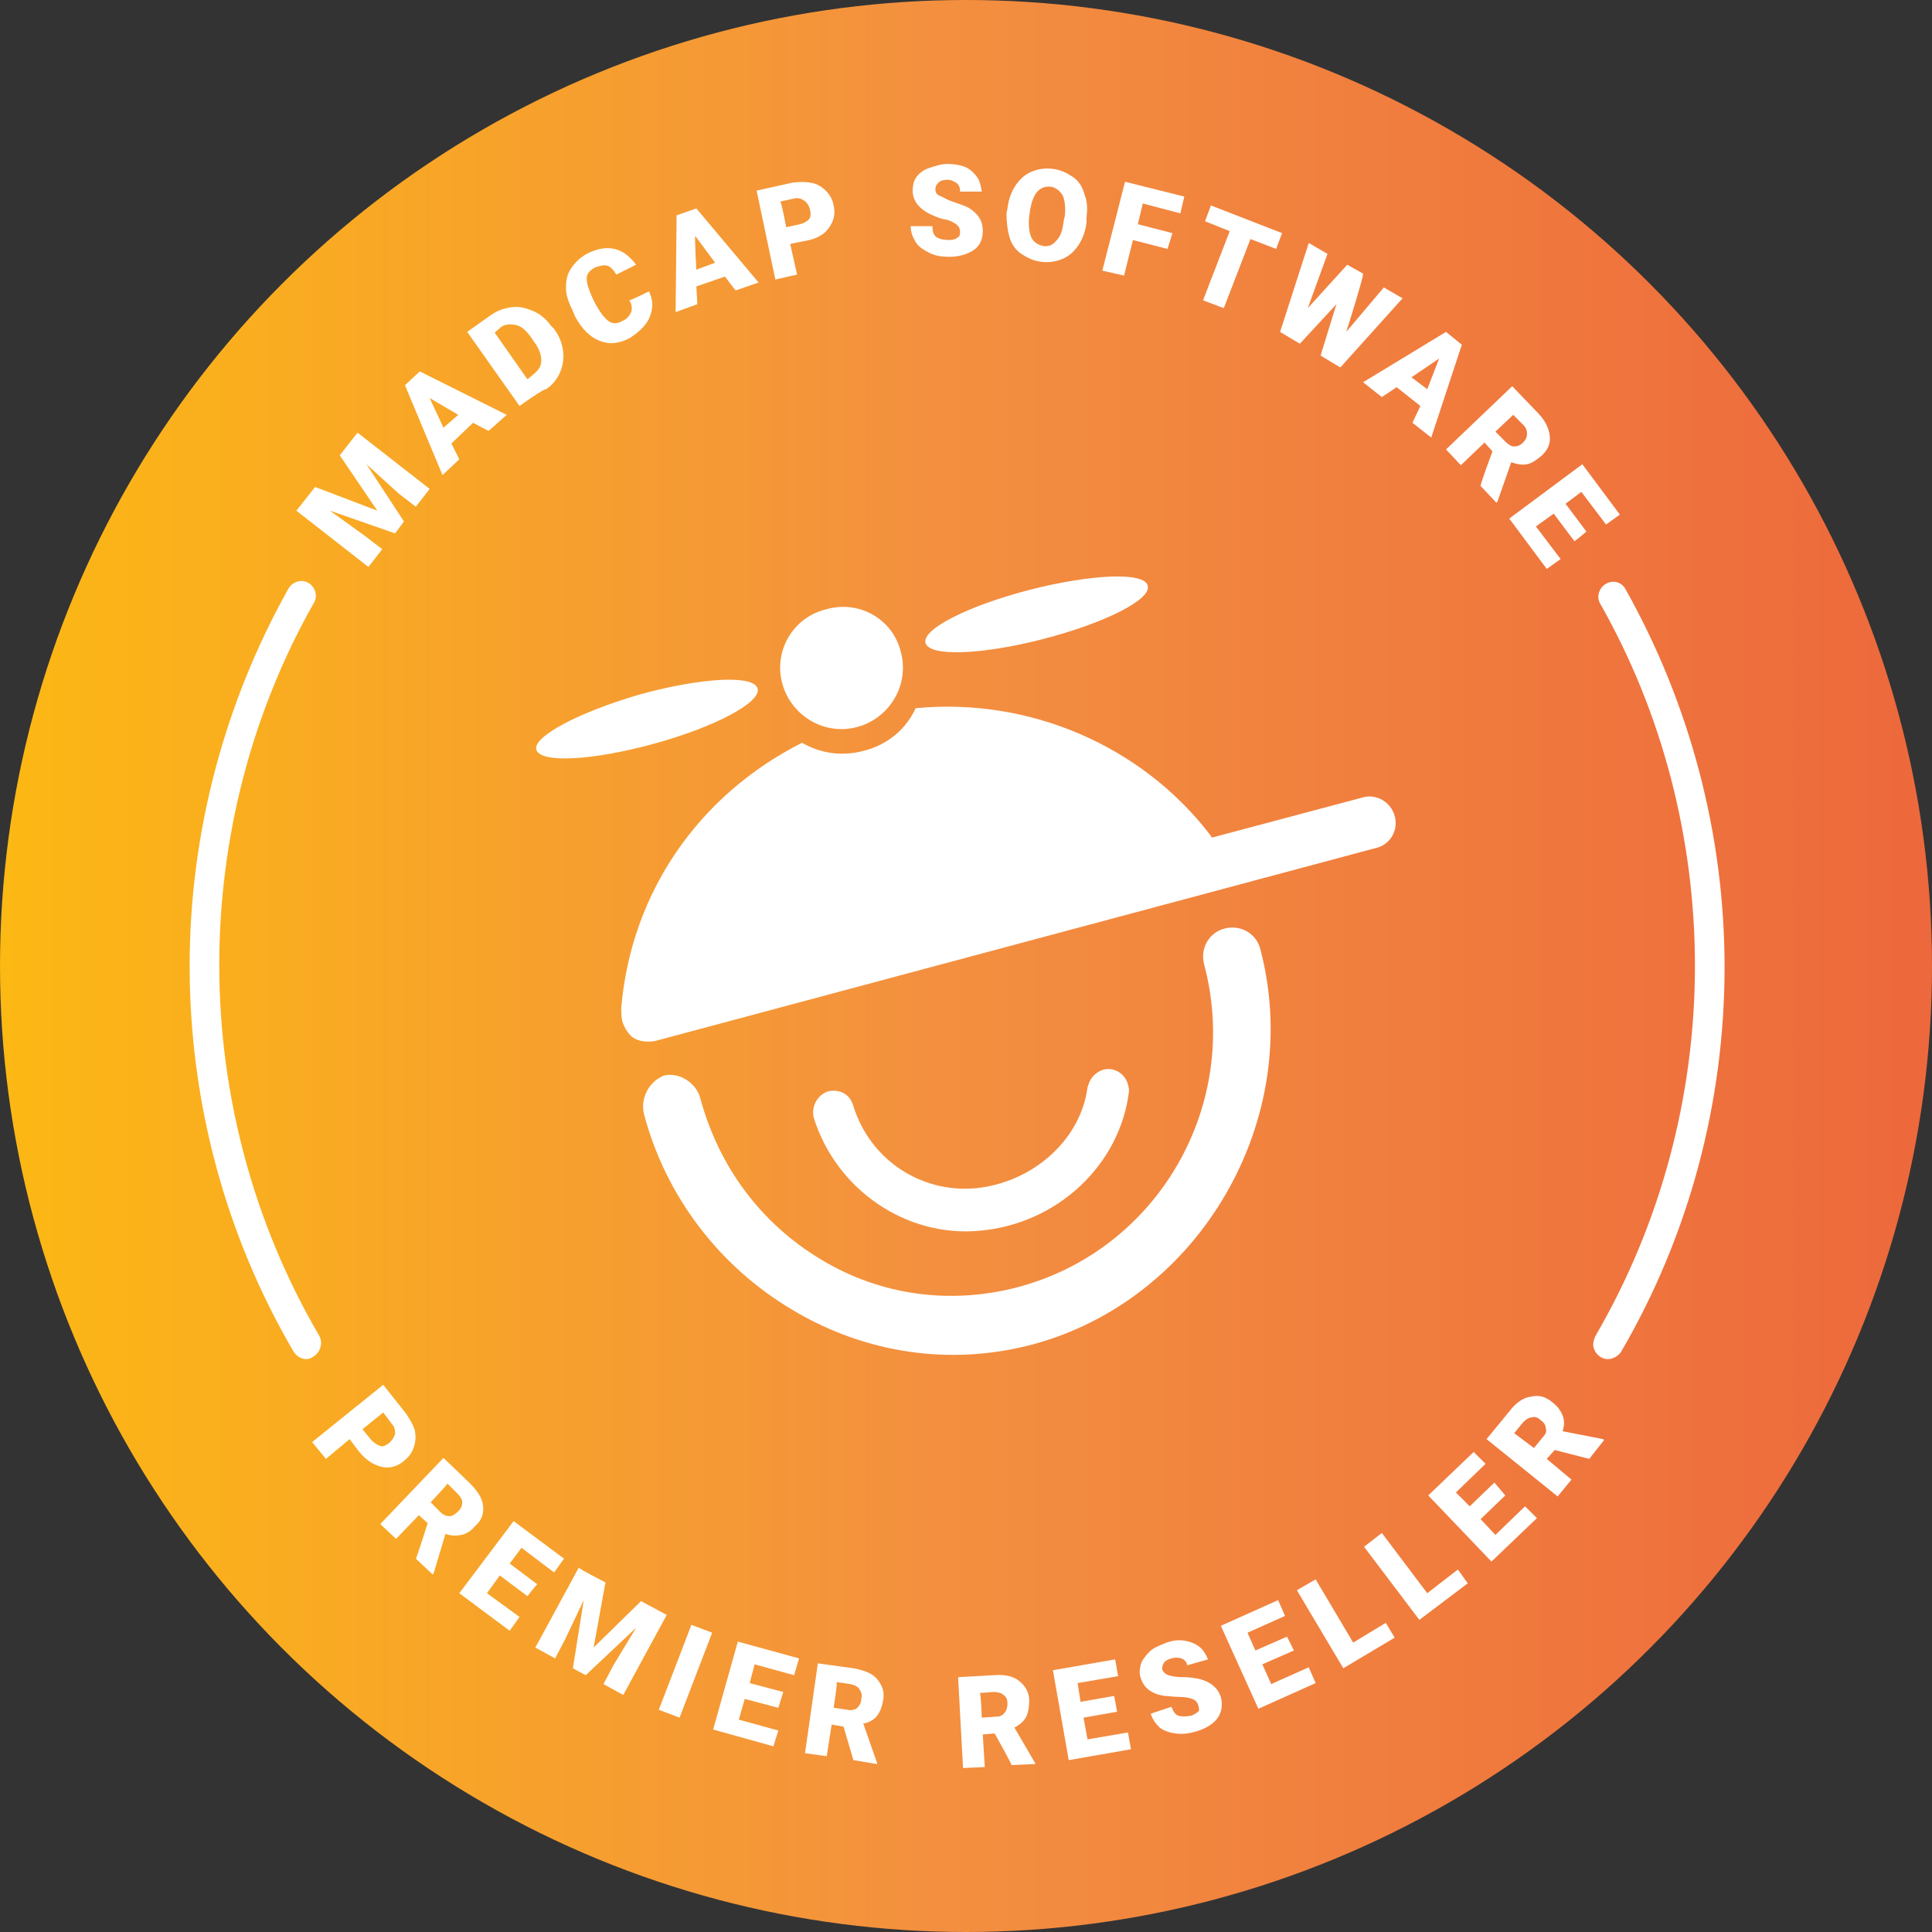 <?xml version="1.0" encoding="utf-8"?>
<!-- Generator: Adobe Illustrator 23.0.1, SVG Export Plug-In . SVG Version: 6.00 Build 0)  -->
<svg version="1.1" id="Layer_1" xmlns="http://www.w3.org/2000/svg" xmlns:xlink="http://www.w3.org/1999/xlink" x="0px" y="0px"
	 viewBox="0 0 195.6 195.6" style="enable-background:new 0 0 195.6 195.6;" xml:space="preserve">
<rect x="0" y="0" width="195.6" height="195.6" fill="#333333" stroke="none"/>
<style type="text/css">
	.st0{fill:url(#SVGID_1_);}
	.st1{fill:#FFFFFF;}
</style>
<linearGradient id="SVGID_1_" gradientUnits="userSpaceOnUse" x1="0" y1="100.2" x2="195.6" y2="100.2" gradientTransform="matrix(1 0 0 -1 0 198)">
	<stop  offset="0" style="stop-color:#FCB813"/>
	<stop  offset="0.478" style="stop-color:#F3903F"/>
	<stop  offset="1" style="stop-color:#ED683C"/>
</linearGradient>
<circle class="st0" cx="97.8" cy="97.8" r="97.8"/>
<path class="st1" d="M35.4,145.7l-2.4,2l-1.4-1.7l7.2-5.8l2.3,2.9c0.4,0.6,0.7,1.1,0.9,1.7c0.1,0.6,0.1,1.1-0.1,1.7s-0.5,1-1,1.4
	c-0.7,0.6-1.5,0.8-2.3,0.6s-1.6-0.7-2.3-1.6L35.4,145.7z M36.7,144.7l0.9,1.1c0.3,0.3,0.6,0.5,0.9,0.6s0.6-0.1,0.9-0.3
	c0.3-0.3,0.5-0.6,0.6-0.9c0-0.3,0-0.7-0.3-1l-0.9-1.2L36.7,144.7L36.7,144.7z M43.3,154.2l-0.9-0.8l-2.3,2.4l-1.6-1.5l6.4-6.7
	l2.6,2.5c0.8,0.8,1.3,1.5,1.4,2.3s-0.1,1.5-0.8,2.1c-0.4,0.5-0.9,0.8-1.4,0.9s-1,0.1-1.6-0.1l-1.2,4l-0.1,0.1l-1.7-1.6
	C42.2,157.7,43.3,154.2,43.3,154.2z M43.6,152.1l1,1c0.3,0.3,0.6,0.4,0.9,0.4c0.3,0,0.6-0.2,0.9-0.5s0.4-0.6,0.4-0.9
	s-0.2-0.6-0.5-0.9l-1-1C45.3,150.3,43.6,152.1,43.6,152.1z M53.4,161.6l-2.8-2.1l-1.3,1.8l3.3,2.4l-1,1.4l-5.1-3.8L52,154l5.1,3.8
	l-1,1.4l-3.3-2.5l-1.2,1.6l2.8,2.1C54.4,160.3,53.4,161.6,53.4,161.6z M61.3,160.2l-1.2,6.6l4.8-4.7l2.6,1.4l-4.4,8.1l-2-1.1l1-1.9
	l2.3-3.8l-5.1,4.8l-1.3-0.7l1.1-6.9l-1.9,4l-1,1.9l-2-1.1l4.4-8.1C58.7,158.9,61.3,160.2,61.3,160.2z M68.8,173.9l-2.1-0.8l3.3-8.6
	l2.1,0.8L68.8,173.9z M78.8,172.9l-3.4-0.9l-0.6,2.1l4,1.1l-0.5,1.6l-6.1-1.7l2.5-8.9l6.2,1.7l-0.5,1.7l-4-1.1l-0.5,1.9l3.4,0.9
	L78.8,172.9L78.8,172.9z M85.4,174.8l-1.2-0.2l-0.5,3.2l-2.2-0.3l1.3-9.1l3.6,0.5c1.1,0.2,1.9,0.5,2.4,1.1c0.5,0.6,0.8,1.3,0.6,2.2
	c-0.1,0.6-0.3,1.1-0.6,1.5s-0.8,0.7-1.4,0.8l1.4,4l0,0.1l-2.4-0.4L85.4,174.8L85.4,174.8z M84.4,172.9l1.4,0.2c0.4,0.1,0.8,0,1-0.2
	s0.4-0.5,0.4-0.9c0.1-0.4,0-0.7-0.2-1s-0.5-0.4-0.9-0.5l-1.4-0.2C84.8,170.4,84.4,172.9,84.4,172.9z M100.7,175.5l-1.2,0.1l0.2,3.3
	l-2.2,0.1l-0.5-9.2l3.6-0.2c1.1-0.1,2,0.1,2.6,0.6s1,1.1,1,2c0,0.6-0.1,1.2-0.3,1.6s-0.6,0.8-1.2,1.1l2.1,3.6v0.1l-2.4,0.1
	C102.5,178.7,100.7,175.5,100.7,175.5z M99.4,173.9l1.4-0.1c0.4,0,0.7-0.1,0.9-0.4c0.2-0.2,0.3-0.6,0.3-0.9c0-0.4-0.1-0.7-0.4-0.9
	c-0.2-0.2-0.6-0.3-1-0.3l-1.4,0.1C99.3,171.3,99.4,173.9,99.4,173.9z M113.1,173.3l-3.4,0.6l0.4,2.2l4.1-0.7l0.3,1.7l-6.3,1.1
	l-1.6-9.1l6.3-1.1l0.3,1.7l-4.1,0.7l0.3,1.9l3.4-0.6L113.1,173.3L113.1,173.3z M121.3,172.6c-0.1-0.3-0.3-0.5-0.6-0.6
	s-0.7-0.2-1.3-0.2s-1.1-0.1-1.5-0.1c-1.3-0.2-2.1-0.8-2.4-1.8c-0.2-0.5-0.1-1,0-1.4s0.5-0.9,0.9-1.3s1-0.6,1.7-0.9
	c0.6-0.2,1.2-0.3,1.8-0.2c0.6,0.1,1.1,0.3,1.5,0.6c0.4,0.3,0.7,0.8,0.9,1.3l-2.1,0.6c-0.1-0.4-0.3-0.6-0.6-0.7s-0.6-0.1-1,0
	s-0.7,0.3-0.8,0.5s-0.2,0.5-0.1,0.7c0.1,0.2,0.3,0.4,0.6,0.5s0.8,0.2,1.5,0.2c0.7,0,1.2,0.1,1.7,0.2c1.1,0.3,1.8,0.9,2.1,1.8
	c0.2,0.8,0.1,1.5-0.3,2.1s-1.2,1.1-2.2,1.4c-0.7,0.2-1.4,0.3-2.1,0.2c-0.7-0.1-1.2-0.3-1.6-0.6c-0.4-0.4-0.7-0.8-0.9-1.4l2.1-0.7
	c0.2,0.5,0.4,0.8,0.7,0.9c0.3,0.1,0.8,0.1,1.3,0c0.3-0.1,0.6-0.3,0.8-0.5C121.4,173.1,121.4,172.9,121.3,172.6L121.3,172.6z
	 M131,167.1l-3.2,1.4l0.9,2l3.8-1.7l0.7,1.6l-5.8,2.6l-3.8-8.4l5.8-2.6l0.7,1.6l-3.8,1.7l0.8,1.8l3.2-1.4L131,167.1z M137,166.3
	l3.3-2l0.9,1.5l-5.2,3.1l-4.7-7.9l1.9-1.1L137,166.3L137,166.3z M144.5,161.3l3.1-2.4l1,1.4l-4.9,3.7l-5.6-7.4l1.8-1.4L144.5,161.3
	L144.5,161.3z M152.4,151.4l-2.5,2.4l1.5,1.6l3-2.9l1.2,1.2l-4.6,4.4l-6.4-6.7l4.6-4.4l1.2,1.2l-3,2.9l1.4,1.4l2.5-2.4L152.4,151.4
	L152.4,151.4z M157.4,146.8l-0.8,0.9l2.5,2.1l-1.4,1.7l-7.2-5.8l2.3-2.8c0.7-0.9,1.4-1.4,2.2-1.5c0.8-0.2,1.5,0,2.2,0.6
	c0.5,0.4,0.8,0.8,1,1.3s0.2,1,0,1.6l4.1,0.8l0.1,0.1l-1.5,1.9L157.4,146.8L157.4,146.8z M155.3,146.6l0.9-1.1
	c0.3-0.3,0.4-0.6,0.3-0.9c0-0.3-0.2-0.6-0.5-0.8c-0.3-0.3-0.6-0.4-0.9-0.3c-0.3,0-0.6,0.2-0.9,0.5l-0.9,1.1L155.3,146.6L155.3,146.6
	z"/>
<g>
	<path class="st1" d="M31.9,49.3l6.3,2.4l-3.8-5.6l1.8-2.3l7.3,5.7l-1.4,1.8l-1.7-1.3L37.1,47l3.8,5.8L40,54l-6.6-2.3l3.6,2.6
		l1.7,1.3l-1.4,1.8l-7.3-5.7C30.1,51.6,31.9,49.3,31.9,49.3z M47.9,42.8l-2.2,2.1l0.8,1.6l-1.7,1.6l-3.8-9.1l1.5-1.4l8.8,4.4
		l-1.8,1.6C49.5,43.7,47.9,42.8,47.9,42.8z M44.9,43.3l1.5-1.3l-2.9-1.7C43.5,40.3,44.9,43.3,44.9,43.3z M52.6,41.1l-5.3-7.5
		l2.4-1.7c0.7-0.5,1.4-0.7,2.1-0.8c0.8-0.1,1.5,0.1,2.2,0.4s1.3,0.8,1.8,1.5l0.3,0.3c0.5,0.7,0.8,1.4,0.9,2.2c0.1,0.8,0,1.5-0.3,2.2
		c-0.3,0.7-0.8,1.3-1.4,1.7C55.1,39.3,52.6,41.1,52.6,41.1z M50.1,33.7l3.3,4.7l0.6-0.5c0.5-0.4,0.8-0.8,0.8-1.4s-0.2-1.2-0.8-2
		l-0.2-0.3c-0.5-0.7-1-1.2-1.6-1.3s-1.1-0.1-1.6,0.3C50.7,33.2,50.1,33.6,50.1,33.7z M65.7,29.5c0.3,0.6,0.4,1.2,0.3,1.8
		c-0.1,0.6-0.3,1.1-0.7,1.6s-0.9,0.9-1.5,1.3c-1.1,0.6-2.1,0.7-3.1,0.3c-1-0.4-1.8-1.2-2.5-2.5L58,31.5c-0.4-0.8-0.7-1.6-0.7-2.3
		c0-0.8,0.1-1.4,0.5-2s0.9-1.1,1.6-1.5c1-0.5,1.9-0.7,2.8-0.5c0.9,0.2,1.6,0.8,2.2,1.6l-2,1c-0.3-0.5-0.6-0.8-0.9-0.9
		s-0.8,0-1.3,0.2c-0.5,0.3-0.8,0.6-0.8,1.1c0,0.5,0.2,1.1,0.6,2l0.3,0.6c0.5,0.9,0.9,1.4,1.3,1.7c0.4,0.3,0.9,0.3,1.4,0
		c0.5-0.2,0.7-0.5,0.9-0.9c0.1-0.3,0.1-0.8-0.2-1.2C63.7,30.5,65.7,29.5,65.7,29.5z M73.4,28l-2.9,1l0.1,1.8l-2.2,0.8l0.1-9.8l2-0.7
		l6.3,7.5l-2.3,0.8C74.5,29.5,73.4,28,73.4,28z M70.5,27.3l1.9-0.7l-2-2.7C70.3,23.9,70.5,27.3,70.5,27.3z M80,24.7l0.7,3.1
		l-2.2,0.5l-1.9-9l3.6-0.8c0.7-0.1,1.3-0.1,1.9,0s1.1,0.4,1.5,0.8c0.4,0.4,0.7,0.9,0.8,1.5c0.2,0.9,0,1.6-0.5,2.3
		c-0.5,0.7-1.3,1.1-2.4,1.3C81.4,24.4,80,24.7,80,24.7z M79.6,23l1.4-0.3c0.4-0.1,0.7-0.3,0.9-0.5s0.2-0.6,0.1-1
		c-0.1-0.4-0.3-0.7-0.6-0.9s-0.6-0.3-1-0.2l-1.4,0.3C79.1,20.4,79.6,23,79.6,23z M97.2,23.5c0-0.3-0.1-0.6-0.4-0.8s-0.6-0.4-1.2-0.5
		s-1.1-0.4-1.4-0.5c-1.2-0.6-1.8-1.4-1.8-2.4c0-0.5,0.1-1,0.4-1.4s0.7-0.7,1.3-0.9s1.2-0.4,1.8-0.4c0.7,0,1.3,0.1,1.8,0.3
		s0.9,0.6,1.2,1c0.3,0.4,0.4,0.9,0.5,1.5l-2.2,0c0-0.4-0.1-0.7-0.4-0.9s-0.6-0.3-0.9-0.3c-0.4,0-0.7,0.1-0.9,0.3s-0.3,0.4-0.3,0.7
		c0,0.2,0.1,0.5,0.4,0.6s0.7,0.4,1.3,0.6c0.6,0.2,1.2,0.4,1.6,0.6c1,0.6,1.5,1.3,1.5,2.4c0,0.8-0.3,1.5-0.9,1.9s-1.4,0.7-2.5,0.7
		c-0.8,0-1.4-0.1-2-0.4s-1.1-0.6-1.4-1.1c-0.3-0.5-0.5-1-0.5-1.6l2.2,0c0,0.5,0.1,0.9,0.4,1.1s0.7,0.3,1.3,0.3
		c0.4,0,0.7-0.1,0.9-0.3C97.1,24,97.2,23.8,97.2,23.5z M110,22.5c-0.1,0.9-0.4,1.7-0.8,2.3c-0.4,0.6-0.9,1.1-1.6,1.4
		c-0.7,0.3-1.4,0.4-2.2,0.3c-0.8-0.1-1.4-0.4-2-0.8c-0.6-0.4-1-1-1.2-1.7s-0.3-1.5-0.3-2.4l0.1-0.5c0.1-0.9,0.4-1.7,0.8-2.3
		c0.4-0.6,0.9-1.1,1.6-1.4s1.4-0.4,2.2-0.3c0.8,0.1,1.4,0.4,2,0.8s1,1,1.2,1.8c0.3,0.7,0.3,1.5,0.2,2.4C110,22.1,110,22.5,110,22.5z
		 M107.8,21.9c0.1-0.9,0-1.6-0.2-2.1c-0.3-0.5-0.7-0.8-1.2-0.9c-1.1-0.1-1.8,0.6-2.1,2.3l-0.1,0.7c-0.1,0.9,0,1.6,0.2,2.1
		s0.7,0.8,1.2,0.9c0.6,0.1,1-0.1,1.4-0.6c0.4-0.4,0.6-1.1,0.7-2C107.7,22.3,107.8,21.9,107.8,21.9z M118.2,25.2l-3.5-0.9l-0.9,3.6
		l-2.2-0.5l2.3-9l6,1.5l-0.4,1.7l-3.8-1l-0.5,2.1l3.5,0.9L118.2,25.2z M129.2,25.2l-2.6-1l-2.7,7l-2.1-0.8l2.7-7l-2.5-1l0.6-1.6
		l7.2,2.8L129.2,25.2z M136.3,33.6l3.8-4.5l1.9,1.1l-6.3,7l-2-1.2l1.6-5.2l-3.7,4l-2-1.2l2.9-9l1.9,1.1l-2,5.5l4-4.4l1.6,0.9
		C138.1,27.9,136.3,33.6,136.3,33.6z M143.8,41.1l-2.4-1.9l-1.5,1l-1.9-1.5l8.4-5.1l1.6,1.3l-3.1,9.4l-1.9-1.5L143.8,41.1
		L143.8,41.1z M142.9,38.2l1.6,1.2l1.2-3.1L142.9,38.2z M151.1,45.7l-0.8-0.9l-2.4,2.3l-1.5-1.6l6.7-6.4l2.5,2.6
		c0.8,0.8,1.2,1.6,1.3,2.4c0.1,0.8-0.2,1.5-0.9,2.1c-0.5,0.4-0.9,0.7-1.4,0.8c-0.5,0.1-1,0-1.6-0.2l-1.4,4l-0.1,0.1l-1.6-1.7
		C149.8,49.2,151.1,45.7,151.1,45.7z M151.4,43.7l1,1c0.3,0.3,0.6,0.5,0.9,0.5s0.6-0.1,0.9-0.4c0.3-0.3,0.4-0.6,0.4-0.9
		s-0.1-0.6-0.4-0.9l-1-1L151.4,43.7L151.4,43.7z M159.4,54.8l-2.1-2.8l-1.8,1.3l2.5,3.3l-1.4,1l-3.8-5.1l7.4-5.5l3.8,5.1l-1.4,1
		l-2.5-3.3l-1.6,1.2l2.1,2.8C160.7,53.8,159.4,54.8,159.4,54.8z"/>
</g>
<g>
	<path class="st1" d="M31,137.6c-0.5,0-1-0.3-1.3-0.8c-6.9-11.8-10.5-25.3-10.5-39c0-13.4,3.5-26.6,10-38.2c0.4-0.7,1.3-1,2-0.6
		c0.7,0.4,1,1.3,0.6,2c-6.3,11.1-9.6,23.8-9.6,36.7c0,13.2,3.5,26.2,10.1,37.5c0.4,0.7,0.2,1.6-0.5,2.1
		C31.5,137.5,31.3,137.6,31,137.6z"/>
</g>
<g>
	<path class="st1" d="M162.8,137.6c-0.8,0-1.5-0.7-1.5-1.5c0-0.3,0.1-0.5,0.2-0.8c6.6-11.3,10.1-24.3,10.1-37.5
		c0-12.9-3.3-25.6-9.6-36.7c-0.4-0.7-0.1-1.6,0.6-2c0.7-0.4,1.6-0.2,2,0.6c6.5,11.6,10,24.8,10,38.2c0,13.7-3.6,27.2-10.5,39
		C163.8,137.3,163.3,137.6,162.8,137.6L162.8,137.6z"/>
</g>
<g>
	<path class="st1" d="M82.4,113.2L82.4,113.2c2.3,7.3,9.4,12.1,16.8,11.4c7.9-0.7,14.2-6.7,15.1-14.1l0-0.2c0-0.1-0.1-0.5-0.1-0.5
		c-0.3-1.1-1.4-1.8-2.5-1.5c0,0,0,0,0,0c-0.7,0.2-1.3,0.8-1.5,1.5l-0.1,0.3c-0.7,5.3-5.5,9.6-11.3,10.2c-5.6,0.5-10.7-2.9-12.4-8.3
		c-0.3-1.2-1.4-1.8-2.6-1.5C82.7,110.9,82.1,112.1,82.4,113.2L82.4,113.2z"/>
	<path class="st1" d="M65.2,112.8c2.2,8.3,7.6,15.4,15,19.8c7.5,4.5,16.2,5.7,24.4,3.5c17-4.6,27.5-22.9,23-40
		c-0.4-1.6-2-2.5-3.6-2.1c0,0,0,0,0,0c-1.6,0.4-2.5,2-2.1,3.6c3.8,14.2-4.6,28.9-18.8,32.7c-6.8,1.8-13.9,0.9-20-2.8
		c-6-3.6-10.3-9.3-12.2-16.3c-0.4-1.6-2.2-2.7-3.7-2.3C65.7,109.5,64.8,111.2,65.2,112.8L65.2,112.8z M87.5,76
		c-2.2,0.6-4.4,0.3-6.3-0.8C70.7,80.5,63.9,90.4,62.9,102c0,0.5,0,1,0.1,1.4c0.2,0.6,0.5,1.1,0.9,1.5c0.9,0.8,2.4,0.5,2.4,0.5
		l73.2-19.6c1.3-0.4,2.1-1.8,1.7-3.2c-0.4-1.4-1.8-2.2-3.1-1.9l-15.4,4.1l-0.2-0.3c-7-9.1-18.4-13.9-29.8-12.8
		C91.7,73.9,89.8,75.4,87.5,76z"/>
	<path class="st1" d="M91.2,66c0.9,3.3-1.1,6.7-4.4,7.6c-3.3,0.9-6.7-1.1-7.6-4.4c-0.9-3.3,1.1-6.7,4.4-7.5
		C87,60.7,90.4,62.7,91.2,66z M116.2,59.3c0.4,1.4-4.4,3.8-10.6,5.4c-6.2,1.6-11.5,1.8-11.9,0.4c-0.4-1.4,4.4-3.8,10.6-5.4
		C110.6,58.1,115.9,57.9,116.2,59.3z M54.3,75.9c0.4,1.4,5.7,1.1,11.9-0.6c6.2-1.7,10.9-4.2,10.5-5.6s-5.7-1.1-11.9,0.6
		C58.6,72.1,53.9,74.6,54.3,75.9z"/>
</g>
</svg>
